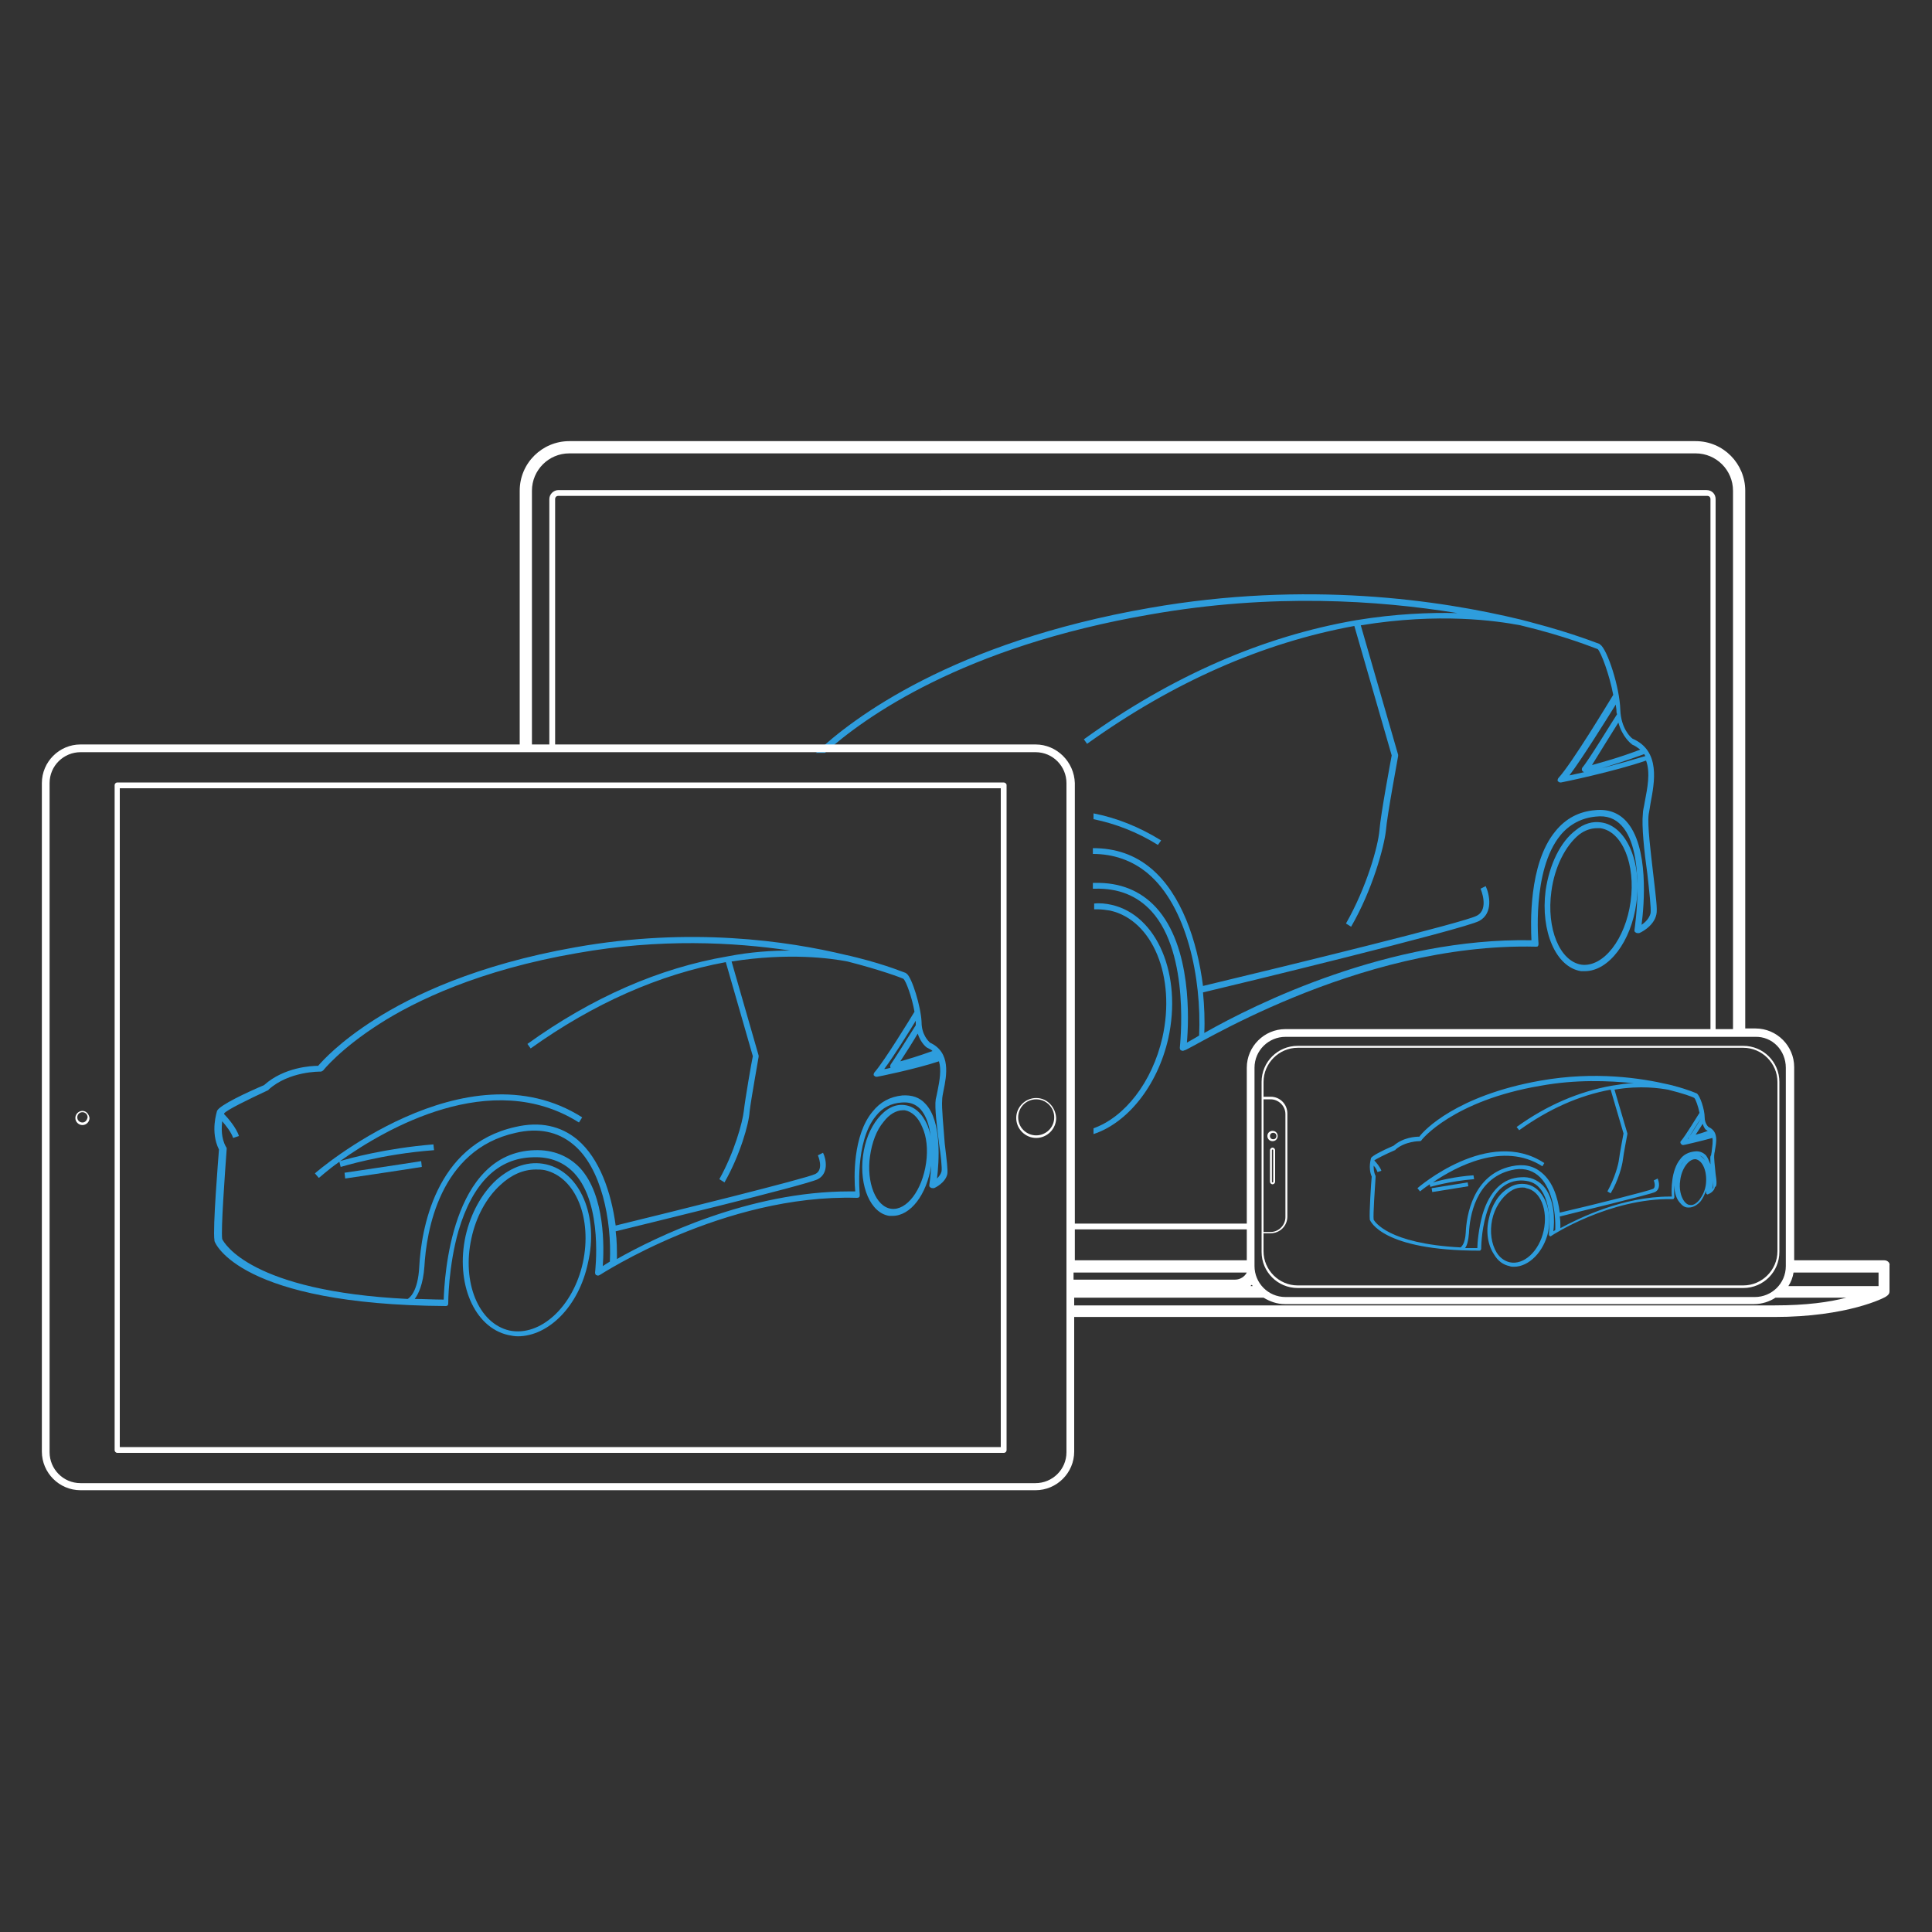 <?xml version="1.0" encoding="utf-8"?>
<!-- Generator: Adobe Illustrator 24.0.1, SVG Export Plug-In . SVG Version: 6.00 Build 0)  -->
<svg version="1.1" id="Layer_1" xmlns="http://www.w3.org/2000/svg" xmlns:xlink="http://www.w3.org/1999/xlink" x="0px" y="0px"
	 viewBox="0 0 300 300" style="enable-background:new 0 0 300 300;" xml:space="preserve">
<rect x="0" y="0" width="300" height="300" fill="#333333" stroke="none"/>
<style type="text/css">
	.st0{fill:#2E9DDD;}
	.st1{fill:#FFFFFF;}
</style>
<g>
	<path class="st0" d="M84.8,180.8c-2.6-0.6-5.3,0.3-7.7,2.4c-2.3,2.1-4,5.2-4.8,8.7c-1.6,7.3,1.3,14.2,6.6,15.4
		c0.5,0.1,1,0.2,1.5,0.2c4.8,0,9.5-4.7,10.9-11.4C93,188.9,90.1,182,84.8,180.8z M90.5,196.1c-1.5,6.8-6.6,11.5-11.4,10.5
		c-4.8-1.1-7.4-7.5-5.9-14.3c0.7-3.3,2.3-6.3,4.5-8.3c1.7-1.6,3.6-2.4,5.5-2.4c0.5,0,0.9,0,1.4,0.1C89.4,182.8,92,189.2,90.5,196.1z
		"/>
	<path class="st0" d="M146.3,170.8c0-0.4,0.1-0.9,0.2-1.4c0.5-2.4,1.2-6-2.1-7.5c-0.2-0.2-1.3-1.2-1.3-3.2c-0.1-2.4-1.5-6.9-2.3-7.5
		c0,0-0.1,0-0.1-0.1c-0.1,0-2.8-1.2-7.6-2.4l0,0c-0.1,0-0.7-0.2-1.7-0.4c-9.1-2.2-24.2-4.4-42.1-1.2c-15.3,2.7-25.3,7.5-31.1,11.2
		c-5.5,3.5-8.1,6.4-8.8,7.2c-1,0-5.3,0.2-8.4,3c-2.6,1.1-6.9,3.1-7.3,4c0,0.1-1.1,3.2,0.3,6c-0.1,1.4-1,12.3-0.7,14.1
		c0,0,0,0.1,0,0.1c0.1,0.4,4,9.9,35.9,10.1c0,0,0,0,0,0c0.1,0,0.2,0,0.3-0.1c0.1-0.1,0.1-0.2,0.1-0.3c0-0.1,0-5.7,1.6-11.3
		c2.2-7.4,6.1-11.3,11.6-11.4c2.7-0.1,4.8,0.8,6.4,2.5c4.5,4.9,3.2,15.3,3.2,15.4c0,0.2,0.1,0.4,0.2,0.4c0.2,0.1,0.3,0.1,0.5,0
		c0.2-0.1,19.3-12.6,39.9-12c0.1,0,0.3,0,0.4-0.1c0.1-0.1,0.1-0.2,0.1-0.4c0-0.1-0.8-8.2,2.5-12.2c1-1.3,2.4-2,4-2.1
		c1.2-0.1,2.1,0.2,2.9,1c0.9,1,1.4,2.5,1.6,4.2c-0.1-0.6-0.3-1.2-0.5-1.7c-0.8-1.8-2-2.9-3.5-3.1c-1.5-0.2-2.9,0.5-4.2,2.1
		c-1.2,1.5-2,3.5-2.3,5.8c-0.6,4.7,1.2,8.9,4.1,9.3c0.2,0,0.3,0,0.5,0c2.8,0,5.3-3.3,6-7.8c-0.1,1.7-0.3,3-0.3,3
		c0,0.2,0,0.3,0.2,0.4c0.1,0.1,0.3,0.1,0.5,0.1c0.1,0,1.8-0.8,2.1-2.2c0.1-0.6-0.1-2.2-0.4-4.7C146.5,174.9,146.2,172,146.3,170.8z
		 M143.8,180.6c-0.6,4.2-3,7.4-5.4,7.1c-2.4-0.3-3.9-4.1-3.3-8.2c0.3-2.1,1-4,2.1-5.3c0.9-1.2,2-1.8,3-1.8c0.1,0,0.2,0,0.3,0
		c1.1,0.2,2.1,1.1,2.7,2.6C143.9,176.5,144.1,178.5,143.8,180.6z M144,162.7C144,162.7,144,162.7,144,162.7c0.4,0.2,0.6,0.3,0.8,0.5
		c-2.2,0.8-3.9,1.3-5,1.6c0.8-1.2,2-3.1,2.7-4.3C143,162,143.9,162.7,144,162.7z M142.2,158.8c0,0.2,0,0.3,0,0.4
		c-1.2,1.9-3.4,5.4-3.9,6.1c-0.1,0.2-0.1,0.4,0,0.5c0,0,0,0,0,0c-0.4,0.1-0.7,0.2-1,0.2c1.5-2,3.8-5.7,4.9-7.5
		C142.2,158.6,142.2,158.7,142.2,158.8z M94.7,195.9c-0.5,0.3-0.8,0.5-1.1,0.7c0.2-2.8,0.4-10.9-3.5-15.2c-1.8-1.9-4.2-2.9-7.1-2.8
		c-13,0.4-14,19.9-14.1,23.2c-1.6,0-3.1-0.1-4.5-0.1c0.6-0.8,1.3-2.3,1.5-5c0.3-5.4,2.3-18.2,14.2-20.8c3.5-0.8,6.5-0.2,8.9,1.8
		C93.4,181.3,95,189.5,94.7,195.9z M146.2,181.9c-0.1,0.4-0.4,0.8-0.7,1.1c0.3-2.5,0.8-8.9-1.8-11.6c-0.9-1-2.1-1.4-3.6-1.3
		c-1.9,0.2-3.4,1-4.6,2.5c-3.1,3.7-2.9,10.4-2.7,12.4c-0.3,0-0.6,0-0.9,0c-15.6,0-30.1,7.1-36.1,10.5c0-1.4,0-2.9-0.2-4.3
		c3.6-0.9,29.7-7.2,31.4-8.1c1.7-0.9,1.3-3.1,0.8-4.1l-0.8,0.4c0,0,1,2.2-0.4,2.9c-1.4,0.7-22.4,5.9-31,8
		c-0.7-5.2-2.5-10.4-5.9-13.3c-2.6-2.2-5.9-2.9-9.7-2c-12.5,2.8-14.6,16.1-14.9,21.7c-0.2,4-1.6,4.9-1.8,5
		c-24.4-1.2-28.5-8.7-28.8-9.3c-0.2-1.6,0.4-9.8,0.7-14c0-0.1,0-0.2-0.1-0.3c-0.8-1.4-0.7-3-0.6-4c0.6,0.7,1.4,1.7,1.7,2.6l0.9-0.3
		c-0.4-1.3-1.8-2.9-2.3-3.4c0-0.1,0-0.1,0-0.1c0.3-0.5,3.8-2.2,6.8-3.6c0,0,0.1,0,0.1-0.1c3.2-2.9,8-2.8,8.1-2.8
		c0.1,0,0.3-0.1,0.4-0.2c0,0,2.6-3.3,8.7-7.2c5.6-3.6,15.6-8.4,30.7-11c12.9-2.3,24.3-1.7,33.1-0.4c-2.8,0-6.1,0.2-9.7,0.9
		c-10.6,1.8-21.1,6.4-31.1,13.6l0.5,0.7c9.8-7,20-11.5,30.3-13.4l4.2,14.6c-0.2,0.9-1.2,6.7-1.4,8.5c-0.2,1.8-1.5,6.5-3.8,10.6
		l0.8,0.5c2.4-4.2,3.8-9.1,3.9-11c0.2-1.8,1.4-8.4,1.4-8.5c0-0.1,0-0.1,0-0.2l-4.2-14.6c8.9-1.4,15.4-0.5,18,0
		c5.1,1.3,8.3,2.5,8.7,2.7c0.4,0.4,1.3,2.8,1.7,5.1c-0.6,1-4.7,7.7-6.2,9.4c-0.1,0.1-0.2,0.4-0.1,0.5c0.1,0.1,0.2,0.2,0.4,0.2
		c0,0,0.1,0,0.1,0c0.1,0,6-1.2,9.6-2.4c0.4,1.3,0.1,3-0.2,4.5c-0.1,0.5-0.2,1-0.3,1.4c-0.2,1.3,0.2,4.3,0.5,6.8
		C146.1,179.4,146.3,181.4,146.2,181.9z"/>
	<path class="st0" d="M48.9,182.2l0.6,0.7c0.1,0,1.2-1.1,3.2-2.5l0.2,0.8c0.1,0,6.3-2,14.5-2.6l-0.1-0.9c-7.4,0.6-13.2,2.2-14.5,2.6
		c7-5,23.5-14.6,37.1-6l0.5-0.8C72.3,162,49.1,182,48.9,182.2z"/>
	<path class="st0" d="M53.5,182.1l0.1,0.9c0,0,8.8-1.3,11.9-1.8l-0.1-0.9C62.3,180.8,53.5,182.1,53.5,182.1z"/>
	<path class="st0" d="M237.1,183.9c-1-0.2-2,0-2.9,0.6c-1.5,0.9-2.6,2.7-3,4.7c-0.5,2-0.2,4.1,0.8,5.6c0.6,1,1.4,1.6,2.4,1.8
		c0.2,0.1,0.5,0.1,0.7,0.1c2.3,0,4.6-2.3,5.3-5.4c0,0,0,0,0,0C241.1,187.7,239.6,184.4,237.1,183.9z M239.7,191.1
		c-0.7,3.2-3.1,5.4-5.3,4.9c-0.8-0.2-1.5-0.7-2-1.5c-0.8-1.3-1.1-3.2-0.7-5.1c0.4-1.9,1.5-3.5,2.8-4.4c0.6-0.4,1.2-0.6,1.9-0.6
		c0.2,0,0.4,0,0.6,0.1C239.2,184.9,240.4,187.9,239.7,191.1z"/>
	<path class="st0" d="M266.4,182.3c-0.1-1.2-0.3-2.5-0.2-3.1c0-0.2,0.1-0.4,0.1-0.6c0.2-1.2,0.6-2.9-1-3.6c0,0-0.6-0.5-0.6-1.5
		c0-1.2-0.7-3.3-1.2-3.7c0,0-1.3-0.6-3.6-1.2l0,0c0,0-0.3-0.1-0.8-0.2c-4.3-1-11.4-2.1-19.9-0.6c-13,2.3-18.1,7.7-18.8,8.7
		c-0.6,0-2.5,0.1-4,1.4c-2.1,0.9-3.3,1.6-3.5,1.9c0,0.1-0.5,1.5,0.1,2.9c-0.1,0.9-0.4,5.8-0.3,6.6c0,0,0,0,0,0.1
		c0.1,0.2,1.9,4.8,17,4.8c0,0,0,0,0,0c0.1,0,0.2,0,0.2-0.1c0.1-0.1,0.1-0.1,0.1-0.2c0-0.1,0-10.4,6.1-10.6c1.2,0,2.2,0.3,2.9,1.1
		c2.1,2.3,1.5,7.2,1.5,7.2c0,0.1,0,0.2,0.1,0.3c0.1,0.1,0.2,0.1,0.3,0c0.1-0.1,9.1-5.9,18.8-5.7c0.1,0,0.2,0,0.2-0.1
		c0.1-0.1,0.1-0.2,0.1-0.2c0,0-0.1-1.1,0-2.3c-0.1,1.2,0.2,2.4,0.8,3.1c0.4,0.5,0.8,0.8,1.3,0.8c0.1,0,0.2,0,0.2,0
		c0.6,0,1.3-0.4,1.8-1c0.3-0.4,0.6-1,0.8-1.6c0,0.1,0,0.2,0,0.2c0,0.1,0,0.2,0.1,0.3c0.1,0.1,0.2,0.1,0.3,0c0.1,0,0.9-0.4,1-1.1
		C266.6,184.3,266.6,183.5,266.4,182.3z M264.1,173.7C264.1,173.7,264.1,173.7,264.1,173.7c-0.4,0.7-1.4,2.3-1.8,2.8
		C262.9,175.6,263.6,174.4,264.1,173.7z M265,175.5c0.1,0,0.1,0.1,0.2,0.1c-0.8,0.3-1.5,0.5-1.9,0.6c0.3-0.5,0.8-1.2,1.1-1.7
		C264.6,175.2,264.9,175.5,265,175.5z M262.2,176.8c0,0-0.1,0-0.1,0c0.1-0.1,0.1-0.2,0.2-0.3C262.2,176.6,262.2,176.7,262.2,176.8z
		 M239.6,184.1c-0.9-0.9-2-1.4-3.4-1.3c-2.8,0.1-4.9,2.1-6,5.8c-0.6,2.2-0.8,4.4-0.8,5.2c-0.7,0-1.3,0-1.9,0
		c0.3-0.4,0.5-1.1,0.6-2.3c0.1-2.5,1-8.5,6.6-9.8c1.6-0.4,3-0.1,4.1,0.8c2.1,1.7,2.8,5.5,2.7,8.5c-0.1,0.1-0.2,0.1-0.3,0.2
		C241.4,189.8,241.5,186.1,239.6,184.1z M264.9,183.8c-0.1,1-0.5,1.8-1,2.5c-0.5,0.6-1,0.9-1.5,0.8c-0.3,0-0.6-0.2-0.9-0.6
		c-0.5-0.7-0.8-1.9-0.6-3.2c0.2-1.8,1.3-3.3,2.3-3.3c0,0,0.1,0,0.1,0C264.4,180.2,265.1,181.9,264.9,183.8z M260.7,181.6
		c0.2-0.4,0.4-0.9,0.7-1.2c0.3-0.3,0.5-0.5,0.9-0.7C261.6,180,261.1,180.7,260.7,181.6z M263.2,179.4
		C263.2,179.4,263.2,179.4,263.2,179.4c0.6-0.1,1,0.1,1.3,0.4c0.1,0.1,0.2,0.3,0.3,0.4c-0.4-0.5-0.8-0.8-1.3-0.9
		C263.3,179.4,263.2,179.4,263.2,179.4z M265.6,180.8c-0.2-0.5-0.4-1-0.7-1.4c-0.5-0.5-1.1-0.7-1.8-0.6c-0.9,0.1-1.7,0.5-2.2,1.2
		c-1.4,1.7-1.4,4.8-1.3,5.8c-0.1,0-0.2,0-0.3,0c-7.3,0-14,3.3-17,4.9c0-0.6,0-1.2-0.1-1.8c2.3-0.6,14-3.4,14.8-3.8
		c0.9-0.5,0.6-1.6,0.4-2.1l-0.6,0.3c0,0,0.4,1-0.1,1.3c-0.6,0.3-8.9,2.4-14.5,3.7c-0.3-2.4-1.1-4.8-2.8-6.2c-1.3-1.1-2.8-1.4-4.7-1
		c-6,1.3-7,7.7-7.1,10.3c-0.1,1.8-0.7,2.2-0.8,2.3c-11.3-0.6-13.3-4-13.5-4.3c-0.1-0.8,0.2-5,0.3-6.6c0-0.1,0-0.1,0-0.2
		c-0.3-0.6-0.3-1.2-0.3-1.6c0.3,0.3,0.5,0.7,0.6,1l0.6-0.2c-0.2-0.6-0.8-1.3-1.1-1.6c0.2-0.2,1.8-1,3.2-1.6c0,0,0.1,0,0.1-0.1
		c1.5-1.3,3.7-1.3,3.7-1.3c0.1,0,0.2,0,0.3-0.1c0-0.1,4.9-6.2,18.5-8.5c5.5-1,10.5-0.8,14.5-0.4c-1.1,0-2.2,0.2-3.5,0.4
		c-5,0.9-10,3-14.7,6.4l0.4,0.5c4.6-3.3,9.3-5.4,14.2-6.3l2,6.8c-0.1,0.5-0.6,3.2-0.7,4c-0.1,0.9-0.7,3-1.8,5l0.5,0.3
		c1.2-2,1.8-4.3,1.9-5.2c0.1-0.9,0.7-4,0.7-4c0,0,0-0.1,0-0.1l-2-6.8c4.1-0.7,7.1-0.2,8.3,0c2.4,0.6,3.8,1.1,4.1,1.3
		c0.2,0.2,0.6,1.3,0.8,2.3c-0.4,0.6-2.2,3.6-2.9,4.4c-0.1,0.1-0.1,0.2,0,0.4c0.1,0.1,0.2,0.2,0.3,0.2c0,0,0,0,0.1,0
		c0.1,0,2.7-0.6,4.5-1.1c0.1,0.5,0,1.2-0.1,2c0,0.2-0.1,0.5-0.1,0.7C265.5,179.5,265.6,180.1,265.6,180.8z M266,184.4
		c0,0.1-0.1,0.2-0.1,0.3c0-0.4,0.1-0.8,0.1-1.4C266,183.9,266,184.3,266,184.4z"/>
	<path class="st0" d="M220.1,184.5l0.4,0.5c0,0,0.6-0.5,1.5-1.1l0.1,0.4c0,0,3-0.9,6.8-1.2l-0.1-0.6c-2.9,0.2-5.2,0.8-6.3,1.1
		c3.5-2.4,10.9-6.4,17-2.5l0.3-0.5C231.2,174.9,220.2,184.4,220.1,184.5z"/>
	<polygon class="st0" points="222.3,184.5 222.4,185.1 228,184.2 227.9,183.6 	"/>
	<path class="st0" d="M248.6,127.7c-1.3-0.2-2.7,0.2-3.9,1.2c-2.4,1.8-4.1,5.3-4.7,9.4c-0.8,6.3,1.6,11.9,5.5,12.5
		c0.2,0,0.4,0,0.6,0c3.7,0,7.2-4.6,8-10.6C255,133.8,252.5,128.2,248.6,127.7z M253.2,140c-0.8,5.8-4.2,10.2-7.6,9.8
		c-3.4-0.5-5.5-5.6-4.7-11.4c0.5-3.8,2.2-7.1,4.3-8.8c0.9-0.7,1.9-1,2.8-1c0.2,0,0.3,0,0.5,0C251.9,129.1,254,134.2,253.2,140z"/>
	<path class="st0" d="M172.6,140.5c-0.9-0.2-1.8-0.3-2.7-0.2v0.9c0.2,0,0.4,0,0.6,0c0.6,0,1.3,0.1,1.9,0.2
		c6.6,1.5,10.2,10.3,8.1,19.7c-1.6,7-5.9,12.4-10.7,14.1v0.9c5.2-1.7,9.9-7.4,11.6-14.8C183.6,151.4,179.7,142.1,172.6,140.5z"/>
	<path class="st0" d="M238.5,147c0.1,0,0.3,0,0.3-0.1c0.1-0.1,0.1-0.2,0.1-0.4c0-0.1-1.1-11.3,3.4-16.8c1.4-1.7,3.3-2.7,5.5-2.9
		c1.7-0.2,3,0.3,4,1.4c3.9,4.2,2,16.1,2,16.2c0,0.2,0,0.3,0.2,0.4c0.1,0.1,0.3,0.1,0.5,0.1c0.1,0,2.3-1,2.7-2.9
		c0.2-0.8-0.1-2.9-0.5-6.4c-0.4-3.5-0.9-7.4-0.7-9.1c0.1-0.5,0.2-1.2,0.3-1.8c0.6-3.2,1.6-8.1-2.8-10c-0.3-0.2-1.8-1.6-1.9-4.5
		c-0.1-3.5-2-9.3-3.1-10.1c0,0-0.1,0-0.1-0.1c-0.1,0-3.9-1.6-10.4-3.3l0,0c0,0-0.7-0.2-1.9-0.5c-12.4-3-33.1-6.1-57.6-1.8
		c-30.5,5.3-46.1,17.1-51.8,22.5h1.4c6.1-5.5,21.4-16.5,50.6-21.5c18.8-3.3,35.3-2.2,47.6-0.2c-4.3-0.1-9.6,0.1-15.7,1.1
		c-14.5,2.5-28.7,8.7-42.3,18.5l0.5,0.7c13.4-9.6,27.3-15.7,41.5-18.3l5.8,20.1c-0.2,1.1-1.7,9.1-1.9,11.6c-0.2,2.5-2,8.9-5.2,14.5
		l0.8,0.5c3.3-5.7,5.1-12.3,5.4-14.9c0.2-2.5,1.9-11.5,1.9-11.6c0-0.1,0-0.1,0-0.2l-5.8-20.1c12.2-2,21.1-0.7,24.8,0
		c7.1,1.7,11.4,3.5,12,3.7c0.5,0.5,1.8,3.9,2.4,7.1c-0.8,1.3-6.4,10.6-8.5,12.9c-0.1,0.1-0.2,0.4-0.1,0.5c0.1,0.1,0.2,0.2,0.4,0.2
		c0,0,0.1,0,0.1,0c0.1,0,8.3-1.7,13.2-3.4c0.7,1.9,0.2,4.3-0.2,6.4c-0.1,0.7-0.3,1.3-0.3,1.9c-0.2,1.8,0.2,5.8,0.7,9.3
		c0.3,2.7,0.6,5.4,0.5,6.1c-0.2,0.8-0.8,1.4-1.4,1.8c0.4-3,1.2-12.2-2.4-16.1c-1.2-1.3-2.8-1.9-4.8-1.7c-2.5,0.2-4.6,1.3-6.2,3.3
		c-4.2,5.1-3.8,14.6-3.7,16.9c-22-0.4-42.7,9.8-50.8,14.4c0.1-2,0-4.2-0.2-6.3c4.3-1,40.5-9.8,42.9-11.1c2.2-1.2,1.6-4.1,1-5.4
		l-0.8,0.4c0,0,1.4,3.2-0.6,4.2c-1.8,1-28.3,7.5-42.5,10.9c-0.9-7.1-3.4-14.3-8-18.2c-2.6-2.2-5.6-3.2-9.1-3.2v0.9
		c3.2,0,6.1,1,8.5,3c6.1,5.1,8.4,16.3,8,25.2c-0.8,0.5-1.4,0.8-1.9,1.1c0.3-3.4,0.8-14.9-4.8-21c-2.4-2.6-5.6-3.9-9.5-3.8
		c-0.1,0-0.2,0-0.3,0v0.9c0.1,0,0.2,0,0.3,0c3.7-0.1,6.6,1.1,8.8,3.5c6.1,6.7,4.4,21,4.4,21.2c0,0.2,0.1,0.4,0.2,0.4
		c0.2,0.1,0.3,0.1,0.5,0C184.4,163.3,210.5,146.3,238.5,147z M243.7,120.4c2.1-2.8,5.7-8.6,7.2-11c0,0.3,0.1,0.6,0.1,0.9
		c0,0.2,0,0.4,0.1,0.6c-0.6,0.9-4.5,7.3-5.4,8.3c-0.1,0.2-0.1,0.4,0,0.5c0.1,0.1,0.2,0.2,0.3,0.2C245,120.1,244.3,120.3,243.7,120.4
		z M251.3,112.2c0.6,2.2,1.9,3.2,2,3.3c0,0,0.1,0,0.1,0.1c0.5,0.2,0.9,0.5,1.3,0.8c-3.4,1.3-6.1,2-7.5,2.4
		C248.3,117,250.3,113.8,251.3,112.2z M248.7,119.3c1.6-0.5,3.9-1.2,6.6-2.2c0.1,0.1,0.1,0.2,0.2,0.3
		C253.5,118,251,118.7,248.7,119.3z"/>
	<path class="st0" d="M180.3,130.5c-3.4-2.1-6.9-3.5-10.5-4.2v0.9c3.4,0.7,6.8,2,10,4L180.3,130.5z"/>
</g>
<g>
	<path class="st1" d="M195.9,168v2.5c0,0,0,0,0,0.1v20.9c0,0,0,0,0,0.1v2.8c0,3.1,2.5,5.6,5.6,5.6h69.2c3.1,0,5.6-2.5,5.6-5.6V168
		c0-3.1-2.5-5.6-5.6-5.6h-69.2C198.4,162.4,195.9,164.9,195.9,168z M196.2,170.7h1.1c1.2,0,2.3,1,2.3,2.3v16c0,1.2-1,2.3-2.3,2.3
		h-1.1V170.7z M201.5,162.7h69.2c2.9,0,5.3,2.4,5.3,5.3v26.3c0,2.9-2.4,5.3-5.3,5.3h-69.2c-2.9,0-5.3-2.4-5.3-5.3v-2.8h1.1
		c1.4,0,2.6-1.1,2.6-2.6v-16c0-1.4-1.1-2.6-2.6-2.6h-1.1V168C196.2,165.1,198.6,162.7,201.5,162.7z"/>
	<path class="st1" d="M198.4,176.4c0-0.4-0.3-0.8-0.8-0.8c-0.4,0-0.8,0.3-0.8,0.8c0,0.4,0.3,0.8,0.8,0.8
		C198.1,177.2,198.4,176.8,198.4,176.4z M197.2,176.4c0-0.3,0.2-0.5,0.5-0.5c0.3,0,0.5,0.2,0.5,0.5c0,0.3-0.2,0.5-0.5,0.5
		C197.4,176.9,197.2,176.7,197.2,176.4z"/>
	<path class="st1" d="M198,183.5v-4.9c0-0.2-0.2-0.4-0.4-0.4c-0.2,0-0.4,0.2-0.4,0.4v4.9c0,0.2,0.2,0.4,0.4,0.4
		C197.8,183.9,198,183.7,198,183.5z M197.5,183.5v-4.9c0-0.1,0.1-0.1,0.1-0.1c0.1,0,0.1,0.1,0.1,0.1v4.9c0,0.1-0.1,0.1-0.1,0.1
		C197.5,183.6,197.5,183.6,197.5,183.5z"/>
	<path class="st1" d="M155.8,121.5H18.2c-0.2,0-0.4,0.2-0.4,0.4v103.3c0,0.2,0.2,0.4,0.4,0.4h137.7c0.2,0,0.4-0.2,0.4-0.4V121.9
		C156.3,121.7,156.1,121.5,155.8,121.5z M155.4,224.7H18.6V122.4h136.8V224.7z"/>
	<path class="st1" d="M12.8,172.5c-0.6,0-1.1,0.5-1.1,1.1c0,0.6,0.5,1.1,1.1,1.1c0.6,0,1.1-0.5,1.1-1.1
		C13.8,173,13.4,172.5,12.8,172.5z M12.8,174.3c-0.4,0-0.8-0.3-0.8-0.8c0-0.4,0.3-0.8,0.8-0.8c0.4,0,0.8,0.3,0.8,0.8
		C13.5,174,13.2,174.3,12.8,174.3z"/>
	<path class="st1" d="M160.9,170.5c-1.7,0-3.1,1.4-3.1,3.1c0,1.7,1.4,3.1,3.1,3.1c1.7,0,3.1-1.4,3.1-3.1
		C163.9,171.9,162.6,170.5,160.9,170.5z M160.9,176.3c-1.5,0-2.8-1.2-2.8-2.8c0-1.5,1.2-2.8,2.8-2.8c1.5,0,2.8,1.2,2.8,2.8
		C163.7,175.1,162.4,176.3,160.9,176.3z"/>
	<path class="st1" d="M292.6,195.7h-14v-30c0-3.3-2.7-6-6-6H271V76.2c0-4.2-3.4-7.7-7.7-7.7H88.4c-4.2,0-7.7,3.4-7.7,7.7v39.4H12.5
		c-3.3,0-6,2.7-6,6v103.8c0,3.3,2.7,6,6,6h148.3c3.3,0,6-2.7,6-6v-20.9h108.7c11.4,0,17.2-3,17.4-3.2l0,0c0.3-0.2,0.5-0.4,0.5-0.8
		v-4C293.5,196.1,293.1,195.7,292.6,195.7z M277.3,165.8v30.8c0,2.7-2.2,4.8-4.8,4.8h-72.9c-2.7,0-4.8-2.2-4.8-4.8v-30.8
		c0-2.7,2.2-4.8,4.8-4.8h72.9C275.2,160.9,277.3,163.1,277.3,165.8z M193.6,195.7h-26.7v-4.8h26.7V195.7z M193.6,197.6
		c-0.3,0.6-1,1.1-1.8,1.1h-25.1v-1.1H193.6z M194.4,199.5c0,0.1,0.1,0.1,0.1,0.2h-0.3C194.2,199.6,194.3,199.6,194.4,199.5z
		 M82.6,76.2c0-3.2,2.6-5.8,5.8-5.8h174.9c3.2,0,5.8,2.6,5.8,5.8v83.6h-2.7V77.5c0-0.8-0.6-1.4-1.4-1.4H86.7c-0.7,0-1.4,0.6-1.4,1.4
		v38.1h-2.7V76.2z M165.6,225.5c0,2.7-2.2,4.8-4.8,4.8H12.5c-2.7,0-4.8-2.2-4.8-4.8V121.6c0-2.7,2.2-4.8,4.8-4.8h148.3
		c2.7,0,4.8,2.2,4.8,4.8V225.5z M160.8,115.6H86.2V77.5c0-0.3,0.2-0.5,0.5-0.5h178.4c0.3,0,0.5,0.2,0.5,0.5v82.3h-66
		c-3.3,0-6,2.7-6,6V190h-26.7v-68.4C166.8,118.3,164.1,115.6,160.8,115.6z M275.6,202.7H166.8v-1.2h29.4c1,0.6,2.1,1,3.3,1h72.9
		c1.2,0,2.4-0.4,3.3-1h11C284.1,202.2,280.4,202.7,275.6,202.7z M291.7,199.7h-14c0.4-0.6,0.7-1.4,0.8-2.1h13.2V199.7z"/>
</g>
</svg>
